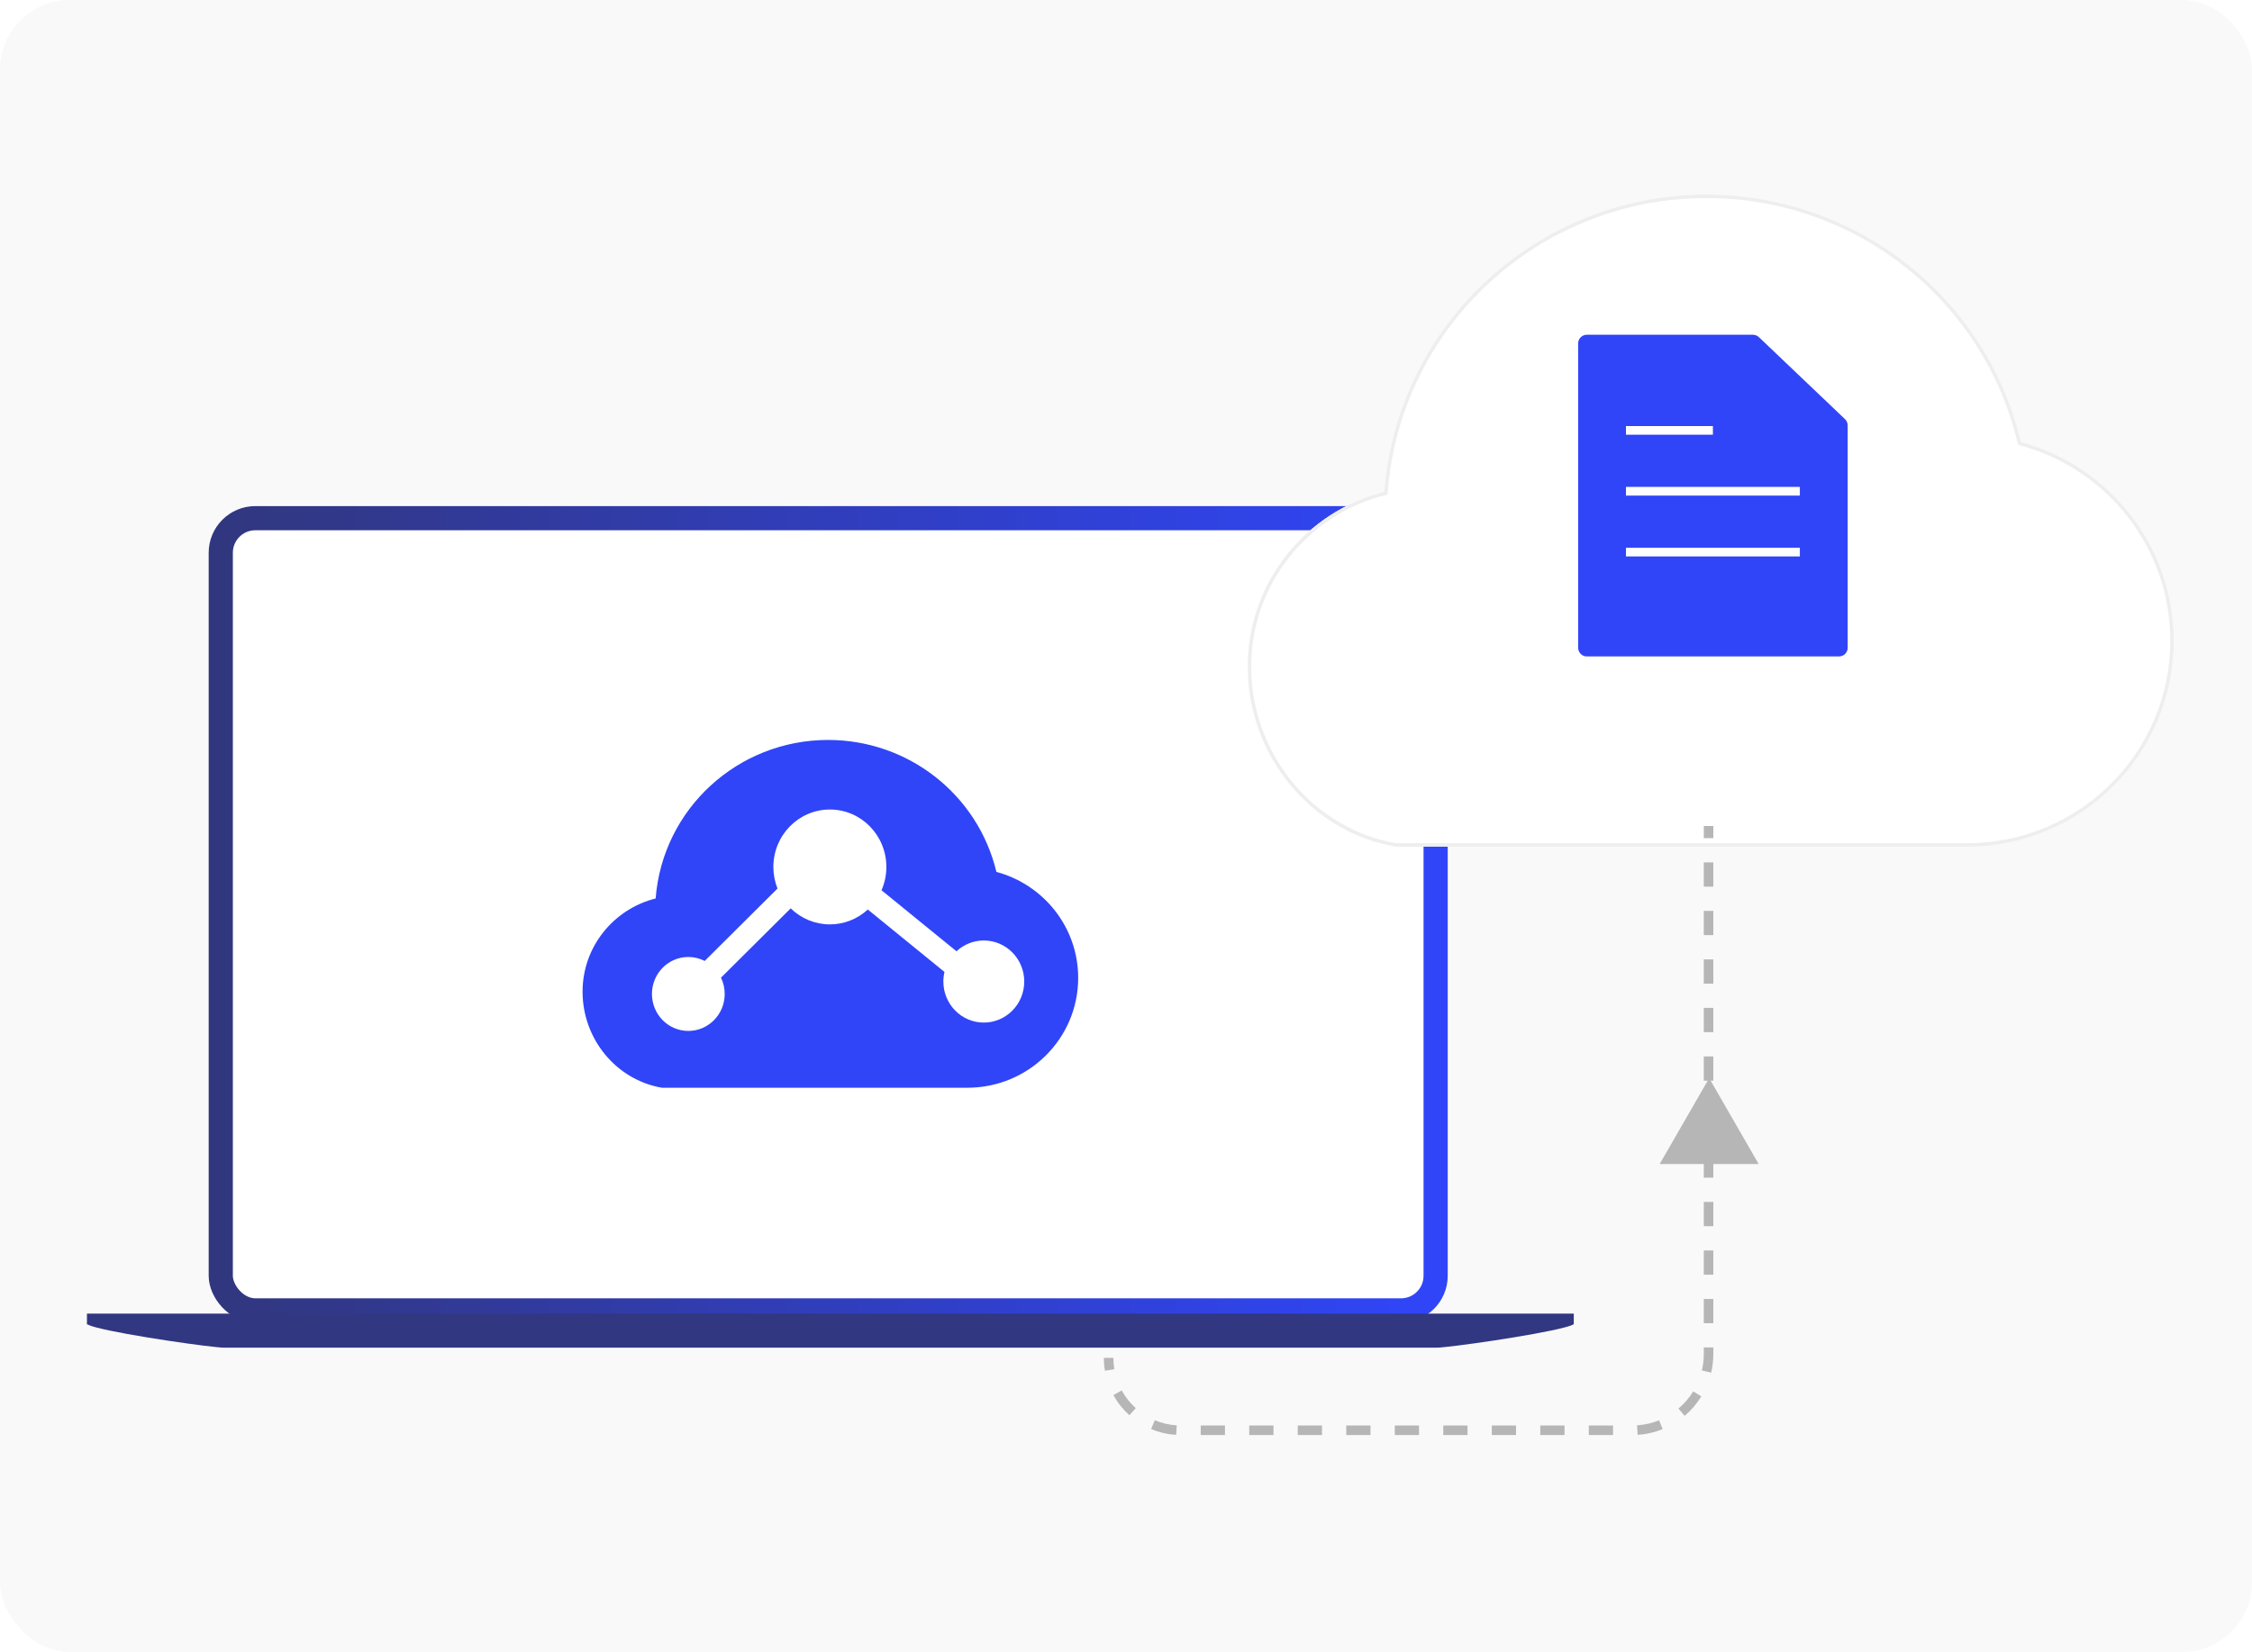 <svg fill="none" height="380" viewBox="0 0 518 380" width="518" xmlns="http://www.w3.org/2000/svg" xmlns:xlink="http://www.w3.org/1999/xlink"><clipPath id="a"><rect height="380" rx="16" width="518"/></clipPath><linearGradient id="b" x1="1" x2="0" y1=".5" y2=".5"><stop offset="0" stop-color="#31377f"/><stop offset="1" stop-color="#3045f8"/></linearGradient><filter id="c" color-interpolation-filters="sRGB" height="277.64" width="340.64" x="-63.82" y="-51.056"><feFlood flood-opacity="0" result="BackgroundImageFix"/><feColorMatrix in="SourceAlpha" type="matrix" values="0 0 0 0 0 0 0 0 0 0 0 0 0 0 0 0 0 0 127 0"/><feOffset dx="0" dy="12.764"/><feGaussianBlur stdDeviation="15.955"/><feColorMatrix type="matrix" values="0 0 0 0 0 0 0 0 0 0 0 0 0 0 0 0 0 0 0.1 0"/><feBlend in2="BackgroundImageFix" mode="normal" result="effect1_dropShadow"/><feBlend in="SourceGraphic" in2="effect1_dropShadow" mode="normal" result="shape"/></filter><g clip-path="url(#a)"><rect fill="#f9f9f9" height="380" rx="16" width="518"/><g transform="matrix(-1 0 -0 -1 666 608.415)"><rect fill="#fff" height="187.792" rx="10.733" width="285" x="333" y="304.208"/><rect fill="none" height="182.231" rx="7.952" stroke="url(#b)" stroke-width="5.561" width="279.439" x="335.78" y="306.988"/></g><path d="m190.48 170.208c-20.799 0-38.081 15.885-39.669 36.462-9.661 2.423-16.81 11.102-16.81 21.434 0 10.916 7.755 20.305 18.244 22.104h70.281c14.07 0 25.475-11.309 25.475-25.261 0-11.666-7.974-21.483-18.812-24.387-4.263-17.801-20.268-30.352-38.708-30.352zm13.402 29.214c0 1.846-.38 3.67-1.116 5.357l17.242 14.039c1.714-1.595 3.96-2.481 6.285-2.481 5.138 0 9.302 4.227 9.302 9.441 0 5.214-4.165 9.441-9.302 9.441s-9.302-4.227-9.302-9.441c0-.743.086-1.484.258-2.206l-17.636-14.359c-2.389 2.201-5.503 3.422-8.727 3.422-3.357 0-6.59-1.324-9.009-3.69l-16.036 15.947c.562 1.165.854 2.445.854 3.743 0 4.697-3.746 8.504-8.368 8.504-4.621 0-8.367-3.807-8.367-8.504 0-4.696 3.746-8.504 8.367-8.504 1.308 0 2.599.312 3.768.911l16.747-16.655c-.629-1.578-.953-3.263-.953-4.965 0-7.297 5.819-13.213 12.996-13.213 7.178 0 12.996 5.915 12.996 13.213z" fill="#3045f8" fill-rule="evenodd"/><path d="m20 302.162v2.453c.666.312 1.364.552 2.083.718 6.974 1.867 26.871 4.667 29.442 4.667h278.95c2.578 0 22.468-2.8 29.443-4.667.718-.166 1.416-.406 2.082-.718v-2.453z" fill="#313781"/><g fill-rule="evenodd" filter="url(#c)"><path d="m392.528 32c-38.86 0-71.151 29.784-74.119 68.367-18.051 4.542-31.409 20.816-31.409 40.188 0 20.467 14.49 38.072 34.088 41.445h131.314c26.288 0 47.598-21.205 47.598-47.365 0-21.875-14.899-40.281-35.149-45.725-7.964-33.378-37.87-56.91-72.323-56.91z" fill="#fff"/><path d="m392.528 32c34.453 0 64.359 23.532 72.323 56.91 20.25 5.444 35.149 23.85 35.149 45.725 0 26.16-21.31 47.365-47.598 47.365h-131.314c-19.598-3.373-34.088-20.978-34.088-41.445 0-19.372 13.358-35.646 31.409-40.188 2.969-38.583 35.259-68.367 74.119-68.367zm59.874 149.202h-131.246q-7.059-1.227-13.255-4.908-6.052-3.596-10.591-9.113-4.541-5.52-6.991-12.263-2.522-6.942-2.522-14.363-0-7.004 2.323-13.546 2.246-6.324 6.44-11.613 4.154-5.24 9.761-8.889 5.701-3.71 12.282-5.366l.557-.14.044-.572q1.084-14.082 7.289-26.668 6.012-12.194 16.057-21.459 10.045-9.265 22.715-14.303 13.078-5.2 27.263-5.2 12.615-0 24.451 4.153 11.535 4.048 21.151 11.614 9.615 7.566 16.236 17.805 6.793 10.506 9.709 22.725l.11.462.459.123q7.406 1.991 13.799 6.258 6.295 4.201 10.947 10.163 4.7 6.022 7.213 13.19 2.599 7.415 2.599 15.343 0 9.474-3.677 18.125-3.551 8.356-10.029 14.802-6.477 6.446-14.876 9.981-8.695 3.659-18.218 3.659z" fill="#eee"/></g><path d="m363 149c0 1.105.895 2 2 2h58c1.105 0 2-.895 2-2v-51.143c0-.547-.224-1.071-.621-1.448l-19.8-18.857c-.372-.354-.866-.552-1.379-.552h-38.2c-1.105 0-2 .895-2 2z" fill="#3045f8"/><path d="m394.097 192.79v-2.79h-2.194v2.79zm0 11.158v-5.579h-2.194v5.579zm0 11.158v-5.579h-2.194v5.579zm0 11.158v-5.579h-2.194v5.579zm0 11.158v-5.579h-2.194v5.579zm0 11.158v-5.579h-2.194v5.579zm0 11.158v-5.579h-2.194v5.579zm0 11.158v-5.579h-2.194v5.579zm0 11.158v-5.579h-2.194v5.579zm0 11.158v-5.579h-2.194v5.579zm0 11.158v-5.579h-2.194v5.579zm0 7.072v-1.493h-2.194v1.493q0 1.936-.441 3.802l2.135.505q.5-2.115.5-4.307zm-140.194.907q0 1.497.246 2.963l2.164-.364q-.216-1.285-.216-2.599zm2.194 8.553q1.447 2.626 3.68 4.637l1.469-1.63q-1.958-1.764-3.227-4.066zm131.398 4.78q2.282-1.933 3.847-4.476l-1.869-1.15q-1.382 2.245-3.397 3.952zm-122.72 3.033q2.76 1.161 5.763 1.347l.136-2.191q-2.631-.163-5.048-1.179zm111.914 1.34q2.989-.197 5.754-1.316l-.824-2.034q-2.437.987-5.075 1.161zm-100.5.041h5.579v-2.194h-5.579zm11.158 0h5.579v-2.194h-5.579zm11.158 0h5.579v-2.194h-5.579zm11.158 0h5.579v-2.194h-5.579zm11.158 0h5.579v-2.194h-5.579zm11.158 0h5.579v-2.194h-5.579zm11.158 0h5.579v-2.194h-5.579zm11.158 0h5.579v-2.194h-5.579zm11.158 0h5.579v-2.194h-5.579z" fill="#b6b6b6" fill-rule="evenodd"/><path d="m393.141 248 11.38 19.751h-22.761z" fill="#b6b6b6" transform="matrix(1 -0 0 1 -0 0)"/><g fill="#fff"><path d="m374 98h20v2h-20z"/><path d="m374 112h40v2h-40z"/><path d="m374 126h40v2h-40z"/></g></g></svg>